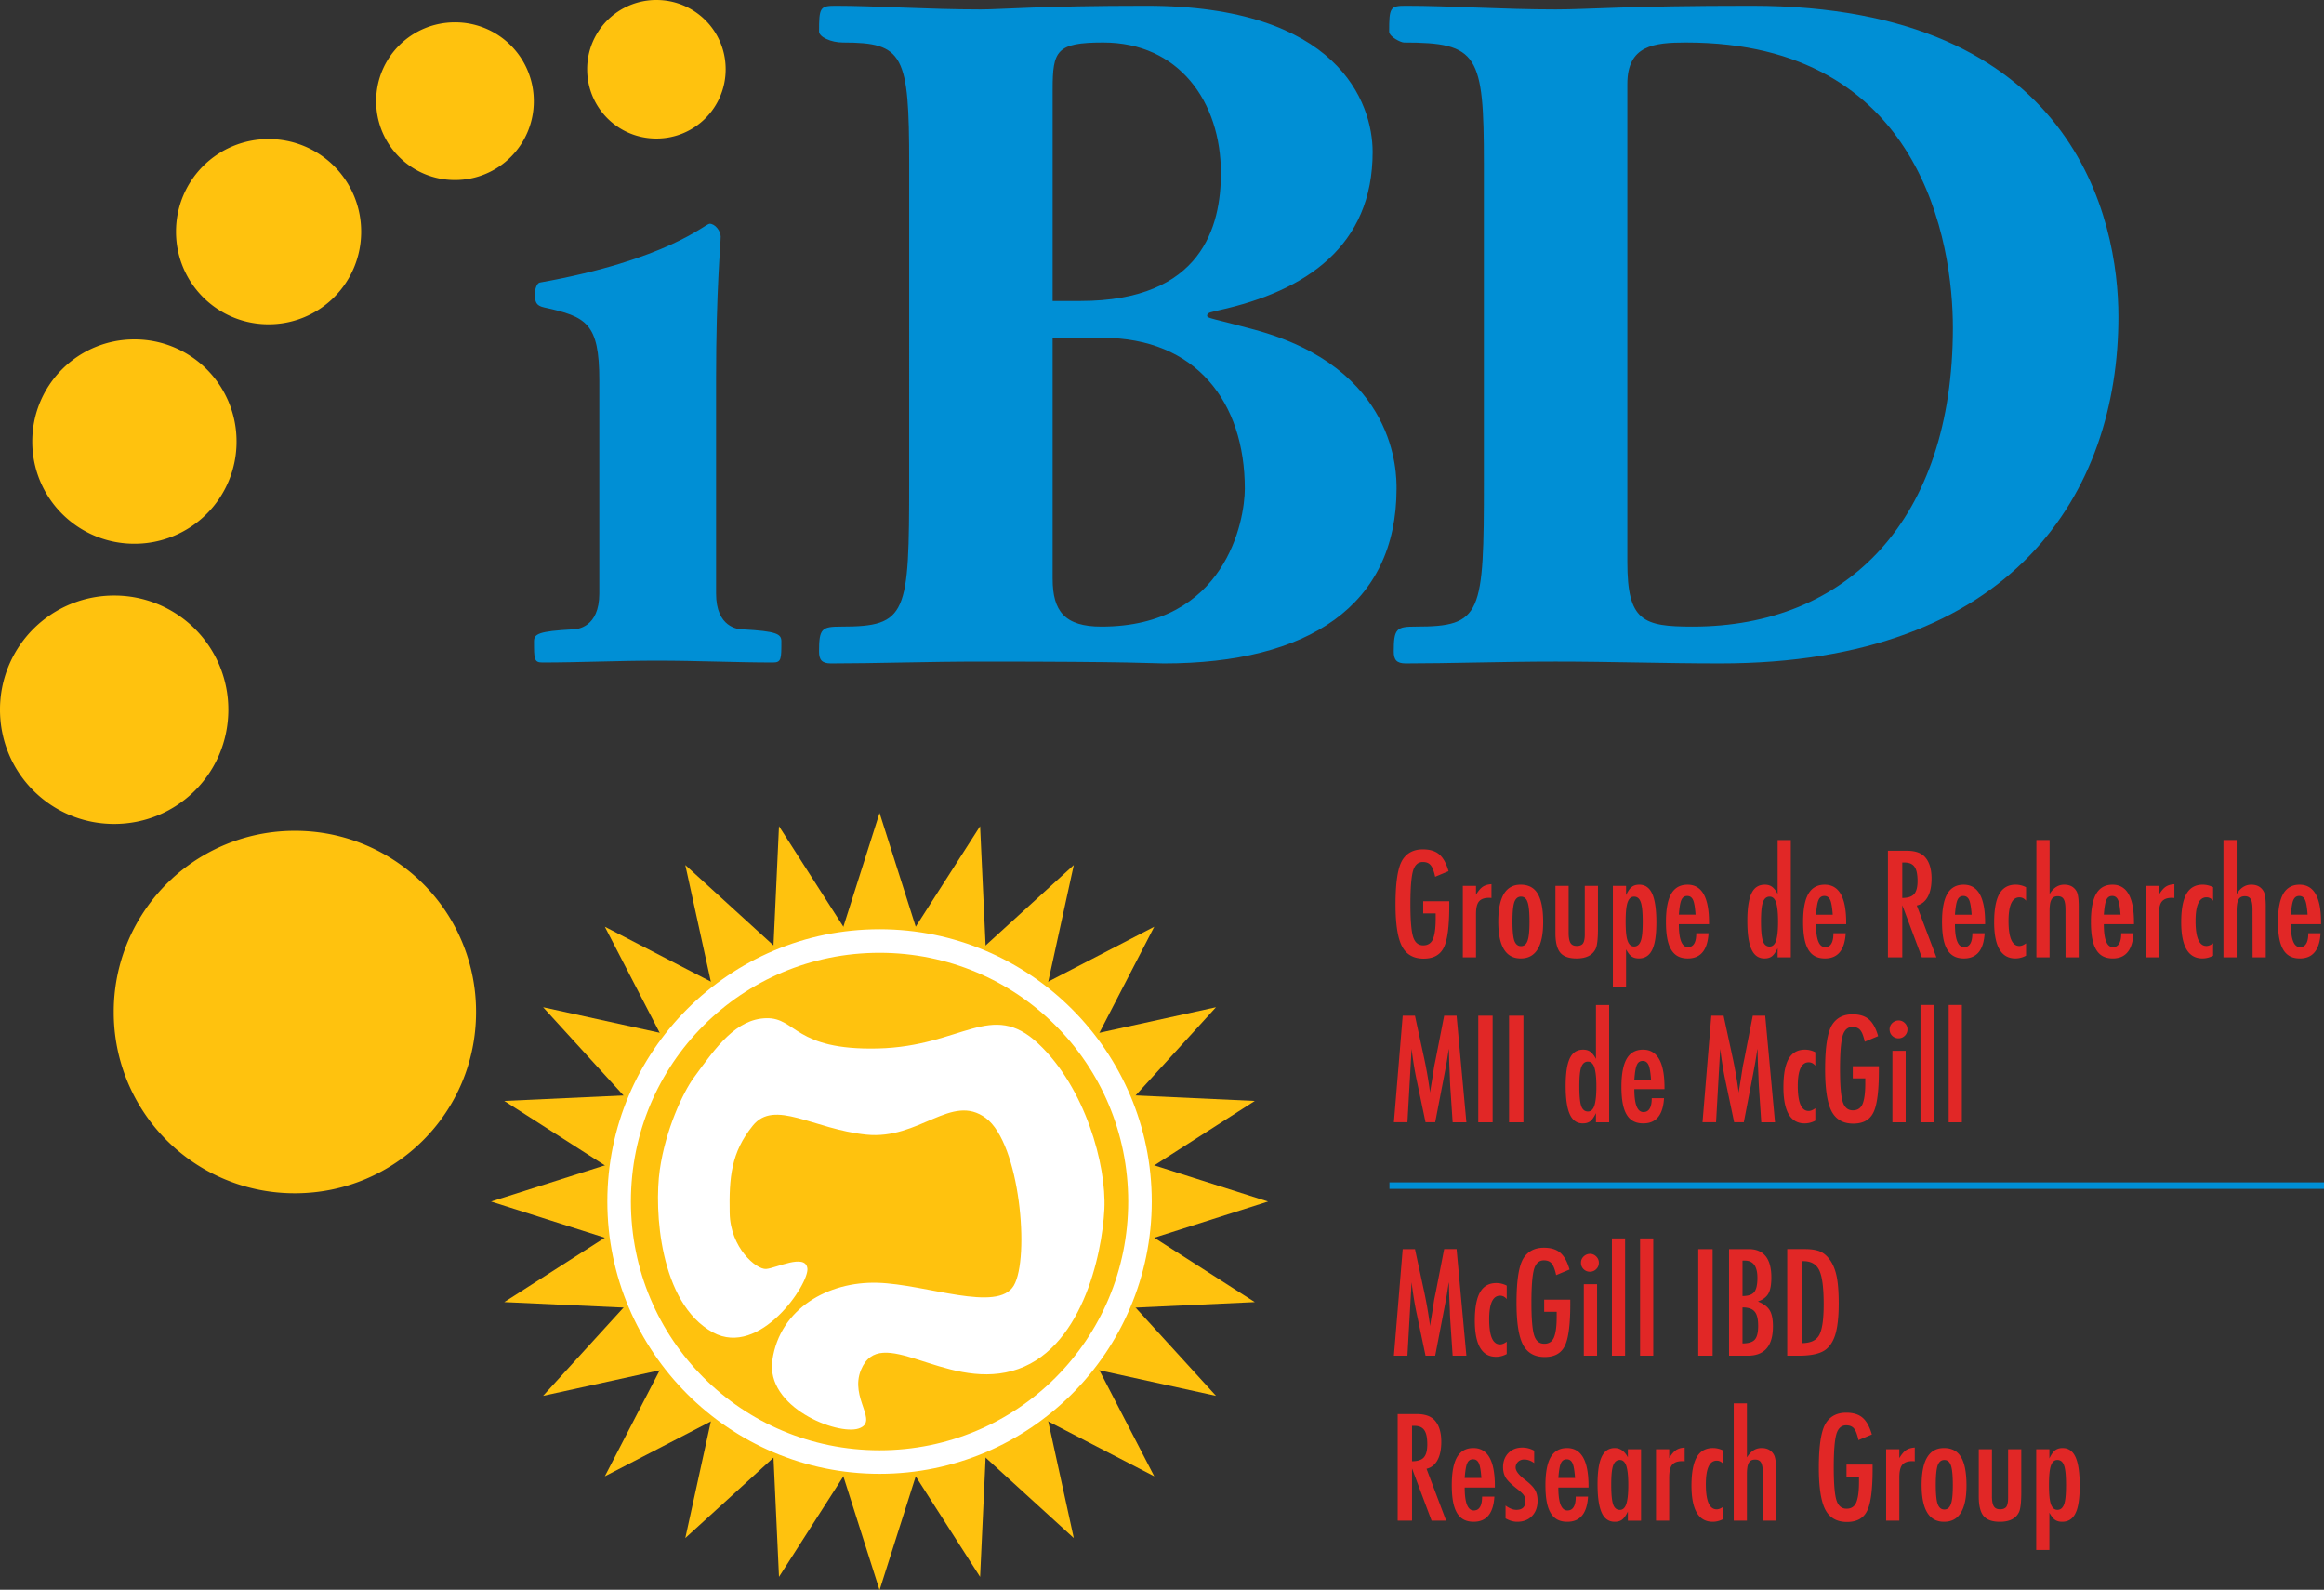 <svg xmlns="http://www.w3.org/2000/svg" width="359.166" height="245.628"><rect width="100%" height="100%" fill="#333333" stroke="none"/><path fill="#008FD5" d="M92.62 58.729c0-8.811-1.991-9.807-8.528-11.227-1.28-.285-1.422-.854-1.422-2.132 0-.711.285-1.563.711-1.705 19.897-3.554 25.582-9.096 26.292-9.096.853 0 1.706 1.137 1.706 1.99 0 1.136-.711 8.242-.711 21.886v33.257c0 5.257 3.412 5.542 4.122 5.542 5.258.284 5.969.711 5.969 1.847 0 2.701 0 3.269-1.279 3.269-5.685 0-11.654-.284-17.907-.284-6.112 0-12.081.284-17.766.284-1.279 0-1.279-.568-1.279-3.269 0-1.136.711-1.563 5.97-1.847.709 0 4.122-.285 4.122-5.542V58.729m47.89-33.398c0-16.913-.853-18.76-10.233-18.76-1.847 0-3.694-.853-3.694-1.705 0-3.696.142-3.979 2.557-3.979 6.111 0 14.213.567 22.456.567 3.126 0 9.238-.567 25.581-.567 29.563 0 34.961 14.922 34.961 22.597 0 14.496-10.232 21.459-23.734 24.445-.994.284-1.848.284-1.848.851 0 .427.995.427 7.247 2.134 22.172 5.968 22.031 22.312 22.031 24.586 0 18.049-13.644 27.003-35.958 27.003-1.563 0-4.121-.285-28.281-.285-8.243 0-16.345.285-23.166.285-1.422 0-1.847-.569-1.847-1.848 0-3.553.425-3.838 3.411-3.838 10.232 0 10.516-1.847 10.516-22.597V25.331m22.172 21.177h4.263c18.903 0 21.745-11.654 21.745-19.756 0-11.085-6.538-20.181-18.191-20.181-7.249 0-7.817 1.279-7.817 7.248v32.689zm0 42.92c0 4.973 1.847 7.389 7.532 7.389 19.187 0 22.17-16.342 22.17-21.317 0-13.359-7.533-23.308-22.029-23.308h-7.674v37.236z"/><path fill="#008FD5" d="M229.33 25.331c0-16.913-.854-18.76-12.364-18.76-.427 0-2.276-.853-2.276-1.705 0-3.696.143-3.979 2.561-3.979 6.82 0 14.921.567 23.166.567 5.257 0 10.798-.567 30.271-.567 50.025 0 56.705 33.114 56.705 48.035 0 27.145-16.2 53.581-61.539 53.581-8.524 0-16.909-.285-25.437-.285-8.245 0-16.346.285-23.166.285-1.422 0-1.85-.569-1.85-1.848 0-3.553.428-3.838 3.411-3.838 10.232 0 10.519-1.847 10.519-22.597V25.331M251.5 86.87c0 9.095 2.417 9.947 10.091 9.947 23.877 0 40.219-16.484 40.219-46.188 0-12.934-4.688-44.058-41.215-44.058-4.974 0-9.095.427-9.095 6.395V86.87z"/><path fill="#FFC20E" d="M17.644 92.017a17.604 17.604 0 0117.643 17.644c0 9.776-7.867 17.645-17.643 17.645S0 119.437 0 109.661a17.604 17.604 0 0117.644-17.644m27.932 36.354a27.934 27.934 0 0127.997 27.998c0 15.515-12.484 28-27.997 28a27.934 27.934 0 01-27.997-28 27.934 27.934 0 0127.997-27.998M41.51 21.489a14.274 14.274 0 0114.305 14.305A14.275 14.275 0 0141.51 50.103a14.274 14.274 0 01-14.305-14.309A14.273 14.273 0 0141.51 21.489m-20.737 30.95a15.75 15.75 0 0115.784 15.784 15.75 15.75 0 01-15.784 15.788A15.75 15.75 0 014.988 68.223a15.75 15.75 0 0115.785-15.784M70.315 3.453a12.154 12.154 0 0112.181 12.18 12.155 12.155 0 01-12.181 12.184 12.154 12.154 0 01-12.181-12.184c0-6.747 5.431-12.18 12.181-12.18M101.446 0c5.93 0 10.702 4.773 10.702 10.701 0 5.931-4.772 10.705-10.702 10.705s-10.702-4.774-10.702-10.705A10.678 10.678 0 01101.446 0"/><path fill="#E12726" d="M216.783 192.997h1.897l1.451 6.722a67.042 67.042 0 01.884 5.174c.015-.122.025-.216.031-.284.008-.068.017-.116.022-.144l.31-1.889.278-1.792.244-1.184 1.291-6.604h1.92l1.515 16.472h-2.123l-.373-5.59c-.013-.284-.029-.529-.039-.735a9.442 9.442 0 01-.013-.513l-.098-2.208-.053-2.026c0-.015-.005-.045-.009-.091a3.136 3.136 0 00-.013-.188l-.053.33c-.058.393-.111.733-.156 1.025-.047.292-.086.537-.121.736l-.278 1.504-.106.564-1.388 7.19h-1.491l-1.304-6.208a49.172 49.172 0 01-.476-2.491 68.213 68.213 0 01-.377-2.651l-.64 11.351h-2.092l1.36-16.47m16.076 5.644v2.08c-.285-.351-.627-.523-1.026-.523-1.123 0-1.685 1.216-1.685 3.649 0 2.581.559 3.872 1.676 3.872.312 0 .658-.141 1.035-.416v1.909c-.541.282-1.091.427-1.646.427-2.188 0-3.285-1.864-3.285-5.59 0-1.985.272-3.447.812-4.391.541-.941 1.381-1.414 2.517-1.414a3.523 3.523 0 011.602.397m5.791 2.165h4.032v.64c0 3.207-.28 5.373-.844 6.496-.554 1.153-1.591 1.729-3.115 1.729-1.569 0-2.69-.642-3.358-1.92-.662-1.28-.992-3.433-.992-6.454 0-3.456.363-5.758 1.087-6.902.684-1.074 1.733-1.61 3.147-1.61 1.082 0 1.924.26 2.528.778.612.526 1.088 1.39 1.431 2.592l-2.07.865a7.222 7.222 0 00-.31-1.094c-.114-.295-.237-.525-.372-.689-.272-.334-.677-.501-1.218-.501-.739 0-1.244.455-1.515 1.366-.271.953-.405 2.663-.405 5.13 0 2.497.14 4.187.416 5.068.278.882.799 1.321 1.569 1.321.703 0 1.197-.312 1.481-.938.291-.668.438-1.743.438-3.222v-.778h-1.932v-1.877m7.086-7.073c.368 0 .688.136.959.406s.405.593.405.97c0 .385-.135.712-.405.982a1.34 1.34 0 01-.981.404c-.384 0-.711-.135-.981-.404a1.35 1.35 0 01-.396-.992c0-.37.135-.69.407-.96.291-.27.621-.406.992-.406m-.961 4.694h2.049v11.041h-2.049v-11.041zm4.342-7.083h2.037v18.124h-2.037zm4.353 0h2.037v18.124h-2.037zm8.992 1.653h2.219v16.473h-2.219zm4.758 0h3.008c2.354 0 3.531 1.463 3.531 4.386 0 1.115-.154 1.944-.459 2.484-.306.541-.845.949-1.621 1.228.89.354 1.496.811 1.824 1.366.334.547.5 1.371.5 2.475 0 3.021-1.293 4.533-3.882 4.533h-2.901v-16.472m2.08 7.254c.864 0 1.465-.199 1.799-.598.338-.42.504-1.156.504-2.208 0-1.777-.643-2.667-1.93-2.667h-.267a.278.278 0 00-.106.011v5.462zm0 7.318c.914 0 1.547-.195 1.896-.587.35-.391.523-1.098.523-2.123 0-1.051-.179-1.788-.547-2.208-.354-.426-.979-.639-1.873-.639v5.557zm6.912-14.572h2.731c.832 0 1.532.094 2.101.277.526.178.997.496 1.409.951.619.682 1.058 1.572 1.322 2.667.264 1.059.394 2.577.394 4.554 0 1.814-.144 3.292-.437 4.438-.283 1.095-.755 1.93-1.408 2.507-.804.717-2.242 1.077-4.321 1.077h-1.791v-16.471m2.219 14.529c1.353 0 2.254-.409 2.709-1.226.47-.819.705-2.407.705-4.77 0-2.539-.224-4.284-.672-5.236-.449-.953-1.269-1.431-2.464-1.431h-.278v12.663zm-62.426 10.959h2.924c1.209 0 2.108.288 2.698.865.748.747 1.121 1.887 1.121 3.423 0 1.181-.2 2.128-.594 2.843-.396.715-.957 1.158-1.69 1.328l3.031 8.012h-2.25l-3.021-8.063v8.063h-2.219v-16.471m2.219 7.297c.861 0 1.47-.199 1.824-.597.356-.399.534-1.071.534-2.017 0-.513-.039-.95-.114-1.312-.074-.363-.19-.658-.351-.886s-.367-.395-.619-.501-.551-.159-.901-.159h-.373v5.472zm10.828 5.451h1.899c-.151 2.596-1.217 3.895-3.201 3.895-.59 0-1.098-.11-1.522-.331-.422-.222-.771-.562-1.049-1.025-.276-.461-.481-1.048-.615-1.759-.131-.711-.194-1.559-.194-2.539 0-1.949.269-3.393.813-4.331.543-.939 1.388-1.409 2.526-1.409 2.21 0 3.316 1.95 3.316 5.846v.258h-4.662c0 2.359.471 3.541 1.407 3.541.855-.002 1.282-.717 1.282-2.146m-.107-2.87c-.086-1.159-.218-1.92-.396-2.282-.185-.406-.483-.607-.896-.607-.42 0-.72.201-.896.607-.178.362-.309 1.123-.395 2.282h2.583zm8.16-4.22v1.917c-.497-.371-1.021-.555-1.567-.555a1.3 1.3 0 00-.512.096 1.238 1.238 0 00-.691.657 1.168 1.168 0 00-.098.482c0 .527.476 1.153 1.43 1.876.384.299.703.576.96.832.256.254.452.496.586.725.278.446.415 1.011.415 1.693 0 .987-.288 1.78-.862 2.377-.569.589-1.334.885-2.295.885-.59 0-1.187-.178-1.791-.526v-1.981c.59.441 1.149.661 1.674.661.933 0 1.398-.459 1.398-1.374 0-.342-.085-.636-.255-.886a2.527 2.527 0 00-.375-.419c-.17-.161-.379-.339-.629-.539-.86-.668-1.444-1.228-1.75-1.683-.297-.471-.449-1.033-.449-1.695 0-.887.275-1.616.824-2.186.554-.56 1.274-.841 2.164-.841a3.76 3.76 0 011.823.484m6.421 7.09h1.898c-.148 2.596-1.215 3.895-3.199 3.895-.59 0-1.099-.11-1.521-.331-.424-.222-.772-.562-1.049-1.025-.278-.461-.485-1.048-.615-1.759-.133-.711-.196-1.559-.196-2.539 0-1.949.271-3.393.813-4.331.545-.939 1.386-1.409 2.524-1.409 2.211 0 3.319 1.95 3.319 5.846v.258h-4.663c0 2.359.469 3.541 1.409 3.541.855-.002 1.28-.717 1.28-2.146m-.105-2.87c-.086-1.159-.216-1.92-.395-2.282-.186-.406-.483-.607-.896-.607-.42 0-.718.201-.896.607-.178.362-.309 1.123-.395 2.282h2.582zm10.198-4.448v11.041h-2.037v-1.419c-.291.605-.584 1.021-.875 1.248-.291.229-.675.343-1.153.343-.918 0-1.59-.471-2.015-1.408-.428-.94-.641-2.411-.641-4.417 0-1.913.213-3.32.641-4.22.425-.898 1.097-1.35 2.015-1.35.84 0 1.517.478 2.028 1.43v-1.248h2.037m-4.608 5.473c0 1.45.097 2.464.287 3.04.2.576.547.863 1.045.863.455 0 .787-.299.992-.896.208-.64.311-1.625.311-2.956 0-1.336-.103-2.325-.311-2.964-.205-.598-.537-.897-.992-.897-.481 0-.828.284-1.035.854-.197.527-.297 1.511-.297 2.956m6.922-5.473h2.037v1.376c.351-.583.694-.991 1.035-1.227.342-.234.793-.37 1.356-.405v2.135a2.456 2.456 0 00-.363-.032c-.733 0-1.256.188-1.569.564-.304.369-.459 1.018-.459 1.943v6.687h-2.037v-11.041m10.412.214v2.08c-.285-.35-.627-.523-1.024-.523-1.123 0-1.685 1.216-1.685 3.648 0 2.581.558 3.871 1.674 3.871.313 0 .658-.138 1.035-.416v1.91c-.541.283-1.088.428-1.642.428-2.192 0-3.287-1.863-3.287-5.591 0-1.983.271-3.446.812-4.39.539-.942 1.38-1.414 2.519-1.414a3.5 3.5 0 011.598.397m1.6-7.297h2.037v8.354c.584-.968 1.338-1.453 2.262-1.453.896 0 1.537.354 1.92 1.057.213.398.32 1.171.32 2.314v7.852h-2.037l-.013-7.382c0-.747-.088-1.275-.266-1.59-.177-.312-.484-.468-.917-.468-.235 0-.434.04-.594.122s-.287.215-.388.394c-.1.183-.176.418-.222.71a7.123 7.123 0 00-.066 1.077v7.137h-2.037v-18.124m17.431 9.462h4.033v.64c0 3.208-.281 5.373-.845 6.497-.555 1.15-1.592 1.727-3.112 1.727-1.573 0-2.694-.639-3.362-1.92-.66-1.28-.992-3.431-.992-6.454 0-3.456.363-5.756 1.088-6.9.685-1.074 1.733-1.611 3.149-1.611 1.08 0 1.923.259 2.527.779.61.525 1.088 1.389 1.43 2.592l-2.071.864a7.276 7.276 0 00-.308-1.094 2.525 2.525 0 00-.373-.688c-.272-.334-.676-.501-1.217-.501-.74 0-1.244.455-1.515 1.365-.271.953-.405 2.663-.405 5.131 0 2.496.139 4.184.416 5.066.276.882.801 1.322 1.567 1.322.703 0 1.198-.312 1.483-.938.291-.669.437-1.742.437-3.223v-.778h-1.931v-1.876m6.124-2.379h2.039v1.376c.347-.583.692-.991 1.033-1.227.342-.234.793-.37 1.354-.405v2.135a2.414 2.414 0 00-.364-.032c-.73 0-1.253.188-1.566.564-.305.369-.457 1.018-.457 1.943v6.687h-2.039v-11.041m12.418 5.611c0 3.734-1.157 5.602-3.467 5.602-2.313 0-3.467-1.896-3.467-5.688 0-3.804 1.151-5.707 3.454-5.707.599 0 1.113.115 1.552.342.437.229.801.579 1.084 1.057.285.476.494 1.078.633 1.803.138.725.211 1.588.211 2.591m-2.114-.053c0-1.451-.095-2.46-.287-3.03-.19-.575-.532-.864-1.022-.864-.485 0-.83.284-1.035.854-.192.569-.289 1.561-.289 2.977 0 1.414.097 2.403.289 2.964.205.569.55.854 1.035.854.481 0 .819-.282 1.013-.843.197-.527.296-1.497.296-2.912m4.012-5.558h2.036v7.383c.015.682.113 1.17.304 1.462.187.291.504.436.944.436.463 0 .787-.128.972-.383.185-.271.276-.74.276-1.409v-7.488h2.037v6.604c0 1.543-.113 2.574-.341 3.092-.475 1.011-1.463 1.517-2.965 1.517-1.18 0-2.021-.3-2.519-.897-.498-.604-.745-1.61-.745-3.018v-7.299m8.877 15.564v-15.564h2.036v1.431c.285-.605.576-1.025.875-1.259.3-.235.69-.354 1.175-.354.909 0 1.573.472 1.998 1.414.424.943.637 2.416.637 4.421 0 1.963-.217 3.375-.651 4.236-.427.882-1.113 1.323-2.058 1.323-.455 0-.828-.104-1.121-.311a1.968 1.968 0 01-.426-.426 5.17 5.17 0 01-.429-.672v5.76h-2.036m4.608-9.989c0-1.499-.099-2.514-.298-3.048-.194-.574-.538-.862-1.036-.862-.468 0-.804.3-1.004.896-.197.554-.296 1.541-.296 2.962 0 1.42.099 2.407.296 2.961.208.589.542.884 1.004.884.483 0 .829-.284 1.036-.851.199-.528.298-1.507.298-2.942"/><path fill="#008FD5" d="M214.734 182.688h144.432v1H214.734z"/><path fill="#FFC20E" d="M142.759 147.074h-13.655l6.828-21.468zm-13.655 77.147l6.809 21.407h.038l6.808-21.407zm-6.547-75.393l-11.825 6.826-4.822-22.003zm26.748 73.638l11.826-6.827 4.82 22.005z"/><path fill="#FFC20E" d="M132.541 146.621l-13.19 3.534 1.04-22.502zm6.779 78.053l13.189-3.534-1.039 22.503zm21.811-69.02l-11.824-6.826 16.645-15.177zm-50.399 59.987l11.826 6.827-16.646 15.176z"/><path fill="#FFC20E" d="M152.509 150.155l-13.189-3.534 12.151-18.968zm-33.156 70.985l13.189 3.534-12.15 18.969zm55.152-28.665V178.82l21.468 6.827zM97.358 178.82v13.655l-21.468-6.828z"/><path fill="#FFC20E" d="M174.957 182.259l-3.535-13.189 22.504 1.037zm-78.052 6.777l3.533 13.189-22.503-1.038z"/><path fill="#FFC20E" d="M172.75 172.274l-6.827-11.827 22.005-4.821zm-73.639 26.747l6.827 11.825-22.004 4.821zm72.312 3.206l3.534-13.188 18.969 12.149zm-70.985-33.157l-3.532 13.188-18.97-12.151z"/><path fill="#FFC20E" d="M165.924 210.848l6.827-11.826 15.179 16.647zm-59.984-50.399l-6.827 11.825-15.178-16.648zm62.094 2.751l-9.655-9.654 20.008-10.355zm-64.205 44.896l9.654 9.653-20.007 10.355z"/><path fill="#FFC20E" d="M158.379 217.749l9.655-9.653 10.353 20.007zm-44.895-64.203l-9.655 9.654-10.353-20.009z"/><path fill="#FFC20E" d="M135.933 225.899c-22.194 0-40.25-18.056-40.25-40.255 0-22.192 18.056-40.248 40.25-40.248 22.193 0 40.247 18.056 40.247 40.248 0 22.199-18.054 40.255-40.247 40.255"/><path fill="#FFF" d="M135.933 147.216c21.293 0 38.427 17.139 38.427 38.428 0 21.295-17.134 38.434-38.427 38.434-21.292 0-38.43-17.139-38.43-38.434 0-21.289 17.138-38.428 38.43-38.428m0-3.641c-23.198 0-42.071 18.872-42.071 42.069 0 23.201 18.873 42.076 42.071 42.076 23.196 0 42.068-18.875 42.068-42.076 0-23.197-18.872-42.069-42.068-42.069"/><path fill="#E12726" d="M219.951 139.253h4.031v.641c0 3.207-.279 5.373-.843 6.496-.555 1.151-1.594 1.728-3.114 1.728-1.572 0-2.692-.64-3.359-1.92-.663-1.279-.993-3.431-.993-6.454 0-3.456.362-5.757 1.088-6.901.683-1.073 1.731-1.611 3.147-1.611 1.08 0 1.924.26 2.526.779.613.526 1.091 1.391 1.431 2.593l-2.069.864a7.273 7.273 0 00-.31-1.095 2.502 2.502 0 00-.373-.688c-.271-.334-.677-.501-1.215-.501-.74 0-1.246.455-1.517 1.365-.269.953-.406 2.663-.406 5.132 0 2.496.14 4.184.416 5.065.277.883.802 1.322 1.568 1.322.706 0 1.2-.312 1.485-.937.291-.669.435-1.743.435-3.224v-.777h-1.929v-1.877m6.124-2.379h2.037v1.378c.347-.585.691-.992 1.035-1.228.342-.234.793-.37 1.354-.406v2.135a2.528 2.528 0 00-.363-.032c-.73 0-1.255.188-1.566.565-.309.369-.459 1.018-.459 1.941v6.688h-2.037v-11.041m12.415 5.611c0 3.735-1.155 5.602-3.467 5.602s-3.468-1.896-3.468-5.687c0-3.804 1.152-5.707 3.457-5.707.599 0 1.113.115 1.552.341.436.229.799.58 1.084 1.058.282.476.493 1.077.633 1.803.138.724.209 1.588.209 2.59m-2.112-.052c0-1.452-.095-2.461-.289-3.03-.19-.576-.533-.864-1.023-.864-.483 0-.827.284-1.034.854-.192.569-.287 1.561-.287 2.976 0 1.416.095 2.404.287 2.967.207.568.551.854 1.034.854.484 0 .822-.282 1.015-.843.198-.529.297-1.499.297-2.914m4.01-5.559h2.039v7.384c.015.682.114 1.17.301 1.461.189.292.507.437.947.437.461 0 .785-.128.972-.385.184-.269.276-.738.276-1.407v-7.489h2.037v6.604c0 1.543-.113 2.575-.341 3.094-.478 1.01-1.465 1.516-2.965 1.516-1.183 0-2.021-.299-2.519-.896-.498-.604-.748-1.611-.748-3.019v-7.3m8.878 15.564v-15.564h2.037v1.431c.283-.604.576-1.024.875-1.258.299-.235.69-.354 1.172-.354.91 0 1.576.472 2 1.413.423.945.636 2.416.636 4.422 0 1.963-.218 3.375-.651 4.235-.425.883-1.113 1.323-2.058 1.323-.455 0-.828-.104-1.119-.311a2.039 2.039 0 01-.43-.425 5.475 5.475 0 01-.425-.672v5.759h-2.037m4.608-9.989c0-1.498-.1-2.513-.299-3.047-.192-.574-.537-.862-1.035-.862-.469 0-.803.299-1.002.895-.2.554-.299 1.542-.299 2.963 0 1.419.099 2.406.299 2.96.207.589.541.885 1.002.885.484 0 .83-.285 1.035-.851.199-.529.299-1.506.299-2.943m8.277 1.744h1.899c-.149 2.596-1.217 3.895-3.201 3.895-.59 0-1.099-.11-1.521-.331-.424-.221-.772-.562-1.049-1.024-.278-.462-.485-1.048-.615-1.759-.133-.711-.196-1.559-.196-2.539 0-1.95.271-3.394.815-4.331.543-.939 1.386-1.409 2.522-1.409 2.213 0 3.319 1.949 3.319 5.846v.257h-4.663c0 2.36.469 3.542 1.409 3.542.855-.002 1.281-.717 1.281-2.147m-.106-2.869c-.086-1.159-.216-1.92-.394-2.283-.187-.404-.484-.606-.897-.606-.42 0-.718.202-.896.606-.178.363-.309 1.124-.395 2.283h2.582zm14.72-11.531v18.123h-2.036v-1.418c-.293.604-.584 1.021-.875 1.248-.29.228-.68.342-1.163.342-.91 0-1.578-.468-2.005-1.402-.428-.937-.641-2.406-.641-4.412 0-.966.052-1.802.161-2.506.107-.704.264-1.285.484-1.74.217-.455.495-.791.838-1.007.342-.217.746-.326 1.217-.326.447 0 .818.107 1.108.32.144.099.286.242.438.427.148.185.294.413.437.683v-8.331h2.037m-4.608 12.554c0 1.451.097 2.465.289 3.041.198.576.547.863 1.045.863.455 0 .785-.3.992-.896.207-.639.309-1.625.309-2.955 0-1.337-.102-2.325-.309-2.965-.207-.598-.537-.896-.992-.896-.483 0-.828.284-1.035.854-.2.526-.299 1.51-.299 2.954m11.19 1.845h1.9c-.152 2.596-1.217 3.895-3.202 3.895-.589 0-1.097-.11-1.521-.331-.423-.221-.772-.562-1.05-1.024-.276-.462-.481-1.048-.614-1.759-.132-.711-.195-1.559-.195-2.539 0-1.95.269-3.394.813-4.331.544-.939 1.388-1.409 2.525-1.409 2.211 0 3.317 1.949 3.317 5.846v.257h-4.662c0 2.36.47 3.542 1.408 3.542.854-.002 1.281-.717 1.281-2.147m-.106-2.869c-.086-1.159-.217-1.92-.396-2.283-.184-.404-.482-.606-.895-.606-.42 0-.719.202-.897.606-.177.363-.308 1.124-.394 2.283h2.582zm8.533-9.878h2.924c1.209 0 2.107.288 2.699.864.745.747 1.117 1.888 1.117 3.424 0 1.181-.197 2.128-.593 2.843-.394.715-.957 1.157-1.688 1.328l3.031 8.011h-2.253l-3.019-8.063v8.063h-2.219v-16.47m2.22 7.296c.86 0 1.468-.199 1.824-.597.354-.398.534-1.071.534-2.016 0-.513-.041-.95-.114-1.312-.074-.363-.192-.658-.353-.885a1.414 1.414 0 00-.62-.503 2.293 2.293 0 00-.896-.159h-.375v5.472zm10.828 5.451h1.897c-.147 2.596-1.215 3.895-3.199 3.895-.59 0-1.1-.11-1.521-.331-.424-.221-.772-.562-1.049-1.024-.28-.462-.485-1.048-.616-1.759-.132-.711-.197-1.559-.197-2.539 0-1.95.272-3.394.815-4.331.545-.939 1.386-1.409 2.524-1.409 2.212 0 3.318 1.949 3.318 5.846v.257h-4.662c0 2.36.469 3.542 1.409 3.542.855-.002 1.281-.717 1.281-2.147m-.108-2.869c-.084-1.159-.216-1.92-.394-2.283-.185-.404-.483-.606-.896-.606-.42 0-.718.202-.896.606-.179.363-.312 1.124-.396 2.283h2.582zm8.407-4.235v2.08c-.284-.35-.625-.522-1.024-.522-1.123 0-1.685 1.215-1.685 3.648 0 2.58.558 3.871 1.675 3.871.313 0 .657-.139 1.034-.416v1.909a3.486 3.486 0 01-1.645.428c-2.188 0-3.283-1.863-3.283-5.59 0-1.983.269-3.446.81-4.391.541-.941 1.379-1.413 2.518-1.413a3.523 3.523 0 011.6.396m1.601-7.296h2.037v8.353c.582-.967 1.336-1.451 2.262-1.451.896 0 1.535.354 1.921 1.056.213.398.319 1.171.319 2.315v7.851h-2.039l-.01-7.381c0-.747-.089-1.276-.267-1.59-.179-.312-.483-.469-.916-.469a1.3 1.3 0 00-.595.123.936.936 0 00-.389.394 2.262 2.262 0 00-.221.71 7.38 7.38 0 00-.066 1.076v7.137h-2.037v-18.124m13.111 14.4h1.897c-.147 2.596-1.215 3.895-3.198 3.895-.592 0-1.101-.11-1.524-.331-.422-.221-.771-.562-1.048-1.024-.278-.462-.483-1.048-.616-1.759-.131-.711-.194-1.559-.194-2.539 0-1.95.271-3.394.813-4.331.545-.939 1.387-1.409 2.526-1.409 2.211 0 3.315 1.949 3.315 5.846v.257h-4.66c0 2.36.47 3.542 1.408 3.542.853-.002 1.281-.717 1.281-2.147m-.108-2.869c-.084-1.159-.217-1.92-.394-2.283-.185-.404-.483-.606-.897-.606-.418 0-.717.202-.894.606-.178.363-.312 1.124-.396 2.283h2.581zm3.895-4.449h2.037v1.378c.347-.585.691-.992 1.035-1.228.342-.234.793-.37 1.353-.406v2.135a2.503 2.503 0 00-.362-.032c-.73 0-1.255.188-1.566.565-.309.369-.459 1.018-.459 1.941v6.688h-2.037v-11.041m10.409.214v2.08c-.283-.35-.625-.522-1.024-.522-1.123 0-1.685 1.215-1.685 3.648 0 2.58.558 3.871 1.676 3.871.312 0 .656-.139 1.033-.416v1.909a3.486 3.486 0 01-1.645.428c-2.188 0-3.284-1.863-3.284-5.59 0-1.983.272-3.446.812-4.391.541-.941 1.381-1.413 2.517-1.413a3.51 3.51 0 011.6.396m1.601-7.296h2.038v8.353c.582-.967 1.335-1.451 2.261-1.451.897 0 1.535.354 1.92 1.056.213.398.32 1.171.32 2.315v7.851h-2.037l-.011-7.381c0-.747-.088-1.276-.267-1.59-.178-.312-.483-.469-.918-.469-.233 0-.434.041-.594.123a.923.923 0 00-.388.394 2.21 2.21 0 00-.222.71 7.397 7.397 0 00-.065 1.076v7.137h-2.038v-18.124m13.111 14.4h1.897c-.147 2.596-1.215 3.895-3.198 3.895-.591 0-1.101-.11-1.521-.331-.424-.221-.772-.562-1.049-1.024-.278-.462-.485-1.048-.616-1.759-.132-.711-.197-1.559-.197-2.539 0-1.95.272-3.394.815-4.331.545-.939 1.386-1.409 2.524-1.409 2.212 0 3.318 1.949 3.318 5.846v.257h-4.662c0 2.36.469 3.542 1.408 3.542.855-.002 1.281-.717 1.281-2.147m-.106-2.869c-.086-1.159-.218-1.92-.396-2.283-.184-.404-.482-.606-.895-.606-.42 0-.718.202-.896.606-.178.363-.311 1.124-.395 2.283h2.582zm-139.849 15.61h1.897l1.451 6.72a66.332 66.332 0 01.884 5.173c.015-.121.025-.215.031-.282.008-.067.017-.115.022-.145l.31-1.887.278-1.793.244-1.185 1.291-6.603h1.92l1.515 16.47h-2.123l-.373-5.59c-.013-.284-.029-.529-.039-.736a9.385 9.385 0 01-.013-.512l-.098-2.208-.053-2.026c0-.015-.005-.045-.009-.091a3.035 3.035 0 00-.013-.186l-.053.33c-.058.391-.111.731-.156 1.023-.047.291-.086.537-.121.737l-.278 1.503-.106.566-1.388 7.188h-1.491l-1.304-6.208a48.34 48.34 0 01-.476-2.491 68.097 68.097 0 01-.377-2.649l-.64 11.349h-2.092l1.36-16.467m11.679 0h2.219v16.47h-2.219zm4.758 0h2.221v16.47h-2.221zm15.469-1.654v18.124h-2.039v-1.419c-.291.605-.582 1.021-.873 1.248-.293.229-.681.342-1.164.342-.91 0-1.578-.467-2.004-1.402-.429-.936-.642-2.405-.642-4.41 0-.968.054-1.804.16-2.507.106-.704.266-1.284.483-1.739.217-.455.498-.791.84-1.008.341-.218.746-.325 1.216-.325.448 0 .817.105 1.11.319.14.1.287.241.437.427.149.185.295.413.437.682v-8.331h2.039m-4.609 12.555c0 1.45.095 2.464.289 3.039.199.576.547.864 1.045.864.455 0 .785-.299.992-.896.205-.641.308-1.625.308-2.954 0-1.337-.103-2.325-.308-2.966-.207-.599-.537-.897-.992-.897-.485 0-.829.286-1.036.854-.199.527-.298 1.513-.298 2.956m11.191 1.846h1.897c-.151 2.595-1.216 3.893-3.201 3.893-.59 0-1.097-.109-1.521-.331-.424-.221-.772-.561-1.049-1.022-.277-.463-.484-1.05-.615-1.761-.131-.712-.196-1.559-.196-2.539 0-1.948.271-3.393.815-4.331.543-.939 1.387-1.407 2.522-1.407 2.213 0 3.319 1.948 3.319 5.845v.256h-4.662c0 2.361.47 3.541 1.408 3.541.855-.001 1.283-.715 1.283-2.144m-.107-2.87c-.086-1.16-.217-1.92-.396-2.283-.186-.405-.483-.607-.896-.607-.42 0-.719.202-.896.607-.179.363-.31 1.123-.395 2.283h2.583zm9.312-9.878h1.899l1.451 6.72a66.814 66.814 0 01.883 5.173c.016-.121.026-.215.034-.282a.95.95 0 01.021-.145l.31-1.887.276-1.793.246-1.185 1.289-6.603h1.922l1.515 16.47h-2.123l-.373-5.59c-.014-.284-.028-.529-.039-.736-.01-.205-.014-.377-.014-.512l-.097-2.208-.054-2.026c0-.015-.004-.045-.006-.091-.004-.047-.008-.107-.017-.186l-.053.33c-.056.391-.108.731-.156 1.023-.047.291-.086.537-.12.737l-.277 1.503-.108.566-1.386 7.188h-1.493l-1.303-6.208a50.582 50.582 0 01-.474-2.491 62.737 62.737 0 01-.378-2.649l-.641 11.349h-2.091l1.357-16.467m16.076 5.643v2.08c-.285-.348-.627-.521-1.024-.521-1.123 0-1.687 1.216-1.687 3.646 0 2.582.56 3.873 1.676 3.873.313 0 .658-.138 1.035-.416v1.909a3.488 3.488 0 01-1.642.427c-2.192 0-3.287-1.862-3.287-5.59 0-1.984.271-3.447.812-4.389.539-.943 1.38-1.413 2.517-1.413.548 0 1.081.131 1.6.394m5.791 2.165h4.033v.642c0 3.207-.281 5.372-.843 6.496-.556 1.151-1.592 1.728-3.114 1.728-1.572 0-2.691-.64-3.361-1.92-.659-1.28-.991-3.431-.991-6.454 0-3.456.362-5.756 1.088-6.902.683-1.072 1.731-1.61 3.147-1.61 1.08 0 1.924.26 2.528.778.611.526 1.087 1.392 1.429 2.594l-2.069.862a7.275 7.275 0 00-.31-1.093 2.502 2.502 0 00-.373-.688c-.271-.334-.675-.501-1.216-.501-.741 0-1.245.455-1.514 1.364-.272.953-.406 2.663-.406 5.132 0 2.495.138 4.186.416 5.066.277.882.8 1.323 1.568 1.323.702 0 1.196-.313 1.481-.939.291-.669.438-1.741.438-3.222v-.778h-1.933v-1.878m7.086-7.072c.369 0 .69.135.961.404.271.271.404.595.404.972 0 .384-.134.711-.404.98-.271.271-.597.406-.981.406s-.711-.135-.981-.406c-.263-.262-.394-.593-.394-.992 0-.369.135-.688.403-.96.291-.269.623-.404.992-.404m-.961 4.693h2.049v11.041h-2.049v-11.041zm4.342-7.083h2.039v18.124h-2.039zm4.354 0h2.037v18.124h-2.037z"/><path fill="#FFF" d="M107.206 166.533c3.524-4.858 6.582-9.104 11.231-9.212 4.651-.105 4.286 4.996 17.264 4.677 12.978-.317 17.498-7.581 24.767-.744 7.247 6.813 10.543 18.736 10.208 25.587-.344 7.047-3.551 22.058-14.265 24.983-10.57 2.887-20.342-7.465-23.348-.158-1.809 4.397 2.869 7.992-.375 9.058-3.246 1.065-14.399-3.25-13.317-10.597 1.173-7.976 8.651-12.14 16.222-11.929 7.57.216 18.602 4.688 21.09.429 2.487-4.26.973-21.936-4.327-25.875-5.298-3.938-10.273 3.408-18.493 2.557-8.219-.854-14.169-5.537-17.522-1.385-3.351 4.152-3.675 7.986-3.568 13.521.104 5.35 4.11 8.733 5.624 8.624 1.514-.105 6.057-2.447 6.381-.105.324 2.342-7.338 13.859-14.6 9.903-8.28-4.512-9.085-18.973-8.212-25.098.896-6.28 3.617-12.001 5.24-14.236"/></svg>